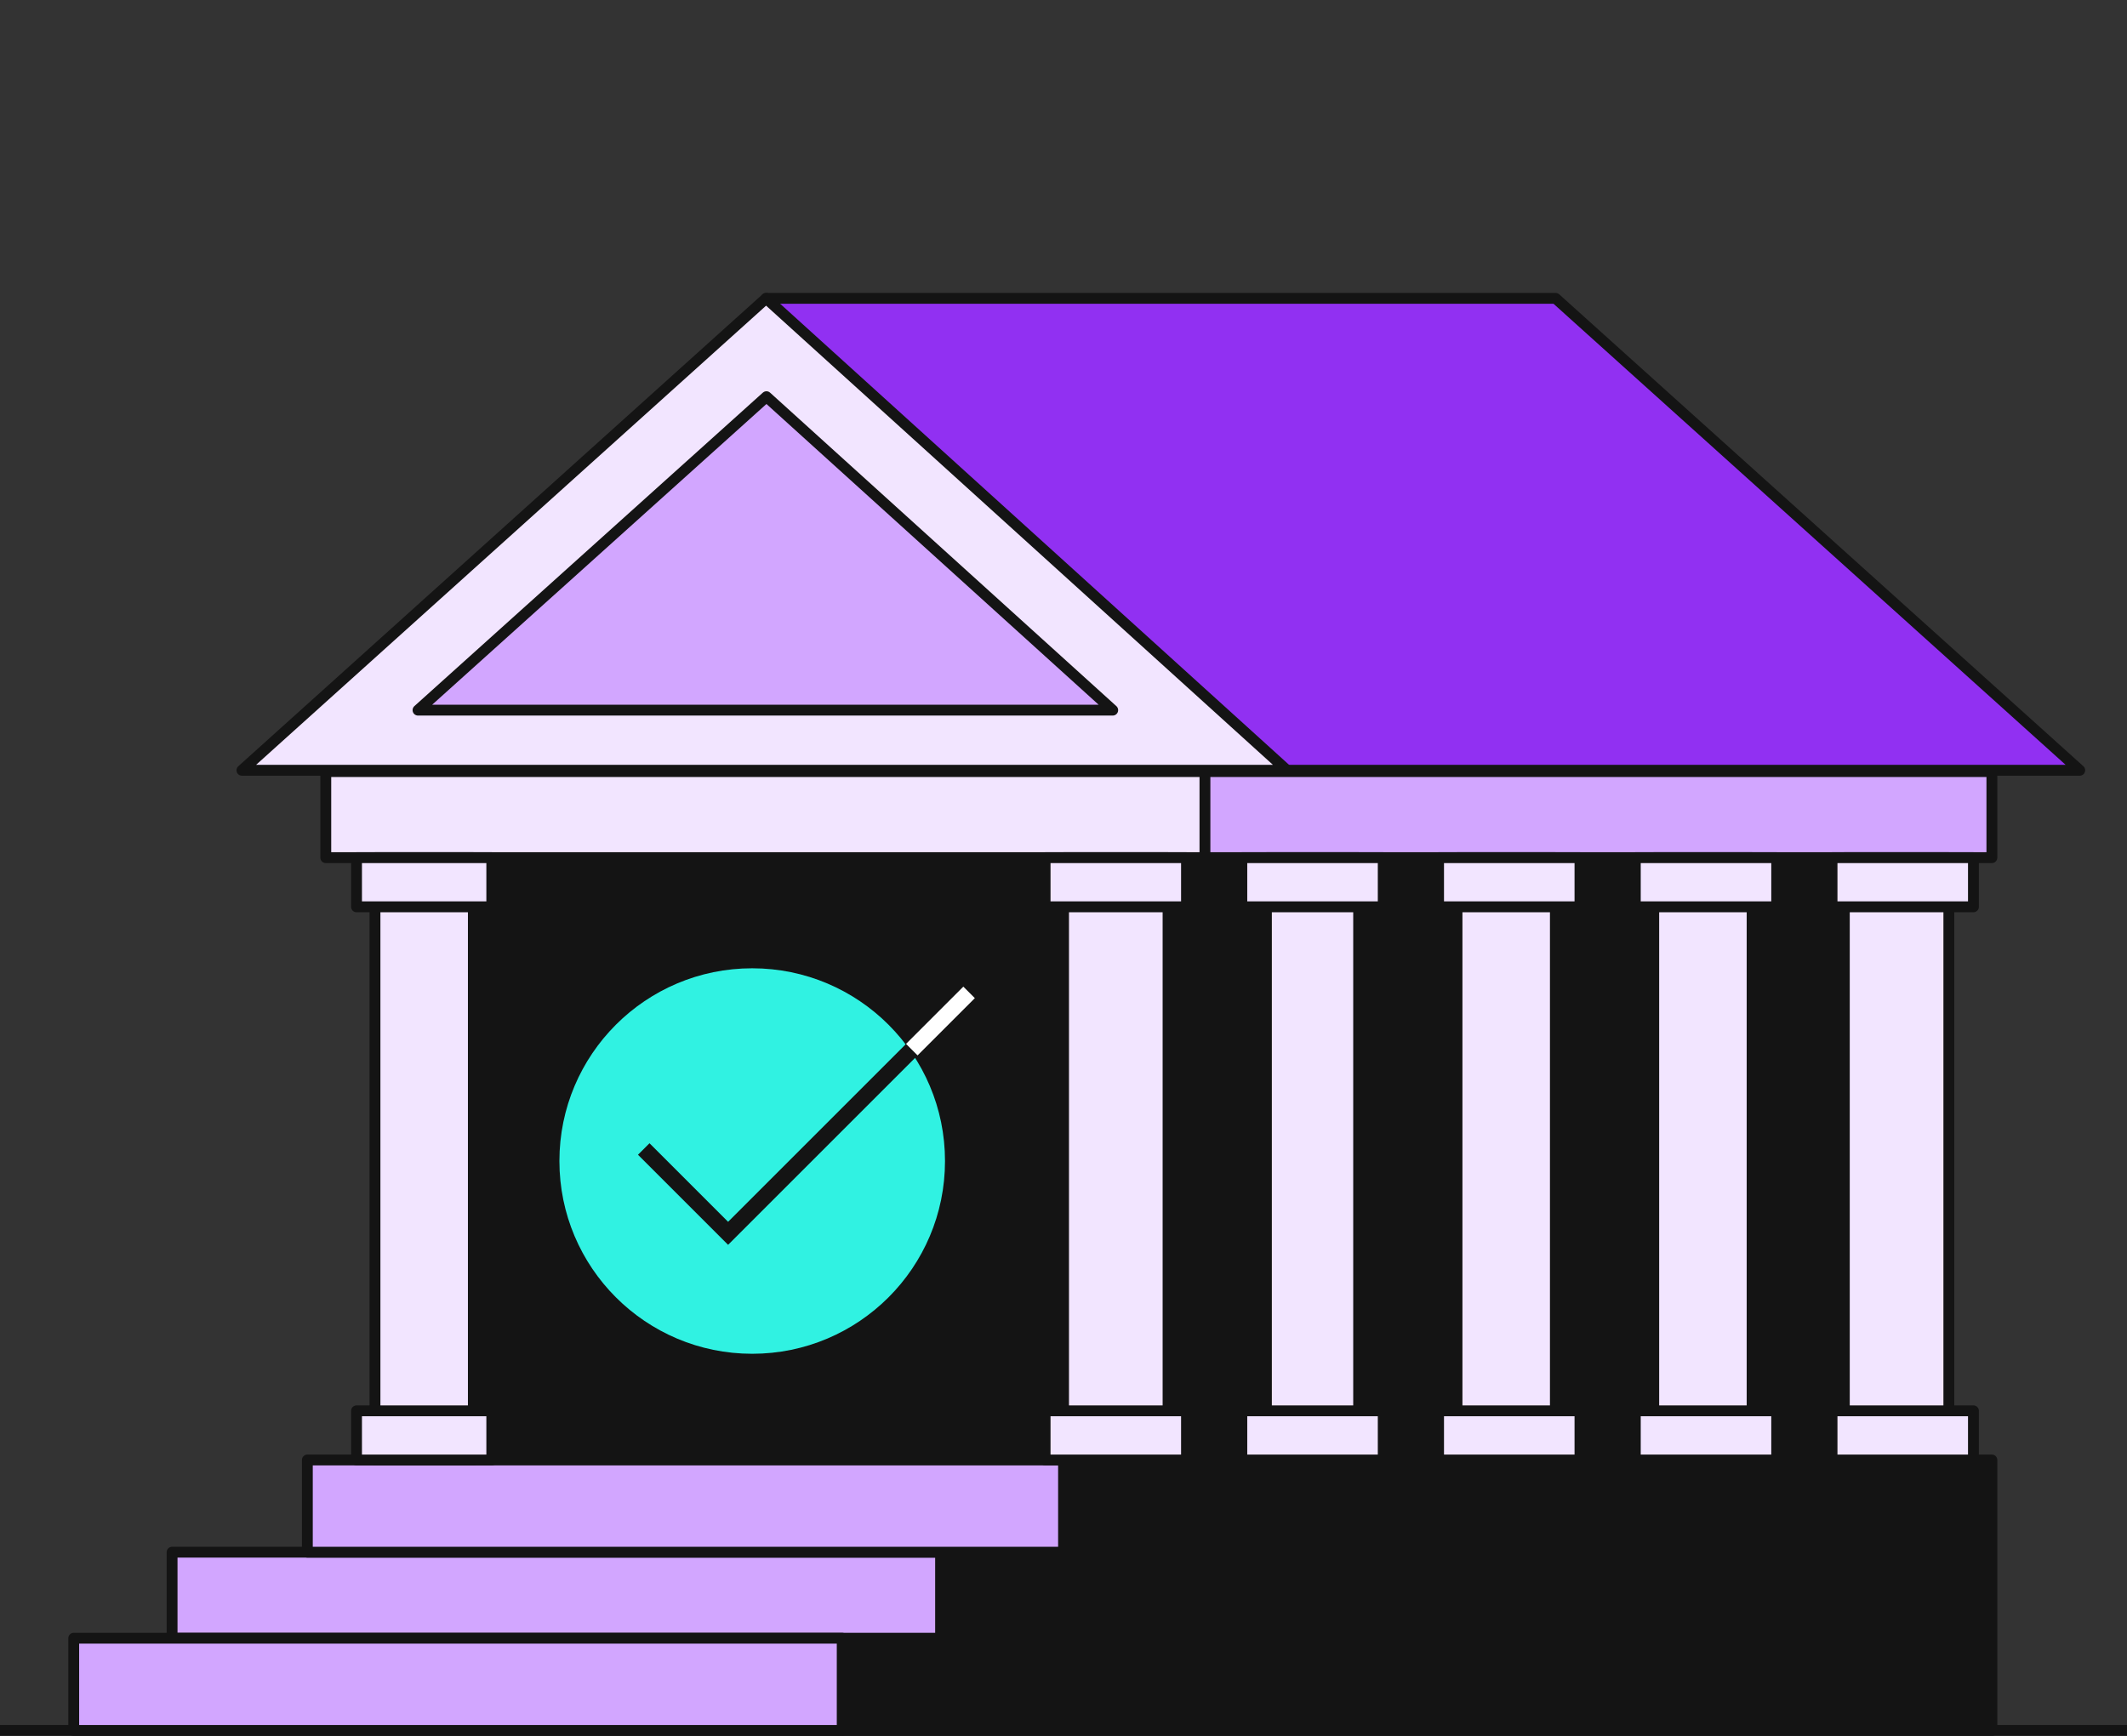 <svg width="392" height="320" viewBox="0 0 392 320" fill="none" xmlns="http://www.w3.org/2000/svg">
<rect x="0" y="0" width="392" height="320" fill="#333333" stroke="none"/>
<g clip-path="url(#clip0_144_3487)">
<path d="M0 319H392" stroke="#141414" stroke-width="2" stroke-linecap="square" stroke-linejoin="round"/>
<path d="M348.969 153.575H81.57V273.678H348.969V153.575Z" fill="#141414"/>
<path d="M367.098 269.146H146.154V319H367.098V269.146Z" fill="#141414" stroke="#141414" stroke-width="2" stroke-linejoin="round"/>
<path d="M367.098 142.245H206.205V158.107H367.098V142.245Z" fill="#D2A6FF" stroke="#141414" stroke-width="2" stroke-linejoin="round"/>
<path fill-rule="evenodd" clip-rule="evenodd" d="M286.692 55H141.192V142H286.692L383.296 141.999L286.692 55Z" fill="#9130F2"/>
<path d="M141.192 55V54C140.64 54 140.192 54.448 140.192 55H141.192ZM141.192 142H140.192C140.192 142.552 140.64 143 141.192 143V142ZM286.692 142V143C287.244 143 287.692 142.552 287.692 142H286.692ZM286.692 142V140.999C286.14 140.999 285.692 141.447 285.692 141.999L286.692 142ZM383.296 141.999V142.999C383.71 142.999 384.081 142.744 384.229 142.358C384.378 141.971 384.273 141.533 383.965 141.256L383.296 141.999ZM286.692 55L287.362 54.257C287.178 54.092 286.94 54 286.692 54V55ZM141.192 56H286.692V54H141.192V56ZM142.192 142V55H140.192V142H142.192ZM286.692 140.999L141.192 141V143H286.692V140.999ZM383.296 140.999H286.692V143L383.296 142.999V140.999ZM286.023 55.743L382.627 142.742L383.965 141.256L287.362 54.257L286.023 55.743Z" fill="#141414"/>
<path d="M141.192 55L237.192 141.999H44.589L141.192 55Z" fill="#F2E5FF" stroke="#141414" stroke-width="2" stroke-linejoin="round"/>
<path d="M141.256 73.129L205.072 130.914H77.038L141.256 73.129Z" fill="#D2A6FF" stroke="#141414" stroke-width="2" stroke-linejoin="round"/>
<path d="M222.068 142.245H60.042V158.107H222.068V142.245Z" fill="#F2E5FF" stroke="#141414" stroke-width="2" stroke-linejoin="round"/>
<path d="M173.347 286.142H31.716V302.005H173.347V286.142Z" fill="#D2A6FF" stroke="#141414" stroke-width="2" stroke-linejoin="round"/>
<path d="M196.008 269.146H56.643V286.142H196.008V269.146Z" fill="#D2A6FF" stroke="#141414" stroke-width="2" stroke-linejoin="round"/>
<path d="M155.218 302.004H13.587V319H155.218V302.004Z" fill="#D2A6FF" stroke="#141414" stroke-width="2" stroke-linejoin="round"/>
<path d="M87.236 269.146V158.107H69.107V269.146H87.236Z" fill="#F2E5FF" stroke="#141414" stroke-width="2" stroke-linejoin="round"/>
<path d="M90.635 269.146V260.082H65.708V269.146H90.635Z" fill="#F2E5FF" stroke="#141414" stroke-width="2" stroke-linejoin="round"/>
<path d="M90.635 167.171V158.107H65.708V167.171H90.635Z" fill="#F2E5FF" stroke="#141414" stroke-width="2" stroke-linejoin="round"/>
<path d="M215.27 269.146V158.107H196.008V269.146H215.27Z" fill="#F2E5FF" stroke="#141414" stroke-width="2" stroke-linejoin="round"/>
<path d="M250.394 269.146V158.107H233.398V269.146H250.394Z" fill="#F2E5FF" stroke="#141414" stroke-width="2" stroke-linejoin="round"/>
<path d="M286.652 269.146V158.107H268.523V269.146H286.652Z" fill="#F2E5FF" stroke="#141414" stroke-width="2" stroke-linejoin="round"/>
<path d="M322.909 269.146V158.107H304.78V269.146H322.909Z" fill="#F2E5FF" stroke="#141414" stroke-width="2" stroke-linejoin="round"/>
<path d="M359.167 269.146V158.107H339.905V269.146H359.167Z" fill="#F2E5FF" stroke="#141414" stroke-width="2" stroke-linejoin="round"/>
<path d="M138.63 249.566C158.254 249.566 174.162 233.658 174.162 214.034C174.162 194.41 158.254 178.502 138.63 178.502C119.006 178.502 103.098 194.41 103.098 214.034C103.098 233.658 119.006 249.566 138.63 249.566Z" fill="#30F2E2"/>
<path d="M118.641 211.815L134.186 227.36L178.601 182.945" stroke="#141414" stroke-width="3"/>
<path d="M168.045 193.5L178.601 182.945" stroke="white" stroke-width="3"/>
<path d="M218.669 269.146V260.082H192.609V269.146H218.669Z" fill="#F2E5FF" stroke="#141414" stroke-width="2" stroke-linejoin="round"/>
<path d="M218.669 167.171V158.107H192.609V167.171H218.669Z" fill="#F2E5FF" stroke="#141414" stroke-width="2" stroke-linejoin="round"/>
<path d="M254.926 269.146V260.082H228.866V269.146H254.926Z" fill="#F2E5FF" stroke="#141414" stroke-width="2" stroke-linejoin="round"/>
<path d="M254.926 167.171V158.107H228.866V167.171H254.926Z" fill="#F2E5FF" stroke="#141414" stroke-width="2" stroke-linejoin="round"/>
<path d="M291.184 269.146V260.082H265.124V269.146H291.184Z" fill="#F2E5FF" stroke="#141414" stroke-width="2" stroke-linejoin="round"/>
<path d="M291.184 167.171V158.107H265.124V167.171H291.184Z" fill="#F2E5FF" stroke="#141414" stroke-width="2" stroke-linejoin="round"/>
<path d="M327.441 269.146V260.082H301.381V269.146H327.441Z" fill="#F2E5FF" stroke="#141414" stroke-width="2" stroke-linejoin="round"/>
<path d="M327.441 167.171V158.107H301.381V167.171H327.441Z" fill="#F2E5FF" stroke="#141414" stroke-width="2" stroke-linejoin="round"/>
<path d="M363.699 269.146V260.082H337.639V269.146H363.699Z" fill="#F2E5FF" stroke="#141414" stroke-width="2" stroke-linejoin="round"/>
<path d="M363.699 167.171V158.107H337.639V167.171H363.699Z" fill="#F2E5FF" stroke="#141414" stroke-width="2" stroke-linejoin="round"/>
</g>
<defs>
<clipPath id="clip0_144_3487">
<rect width="392" height="266" fill="white" transform="translate(0 54)"/>
</clipPath>
</defs>
</svg>
